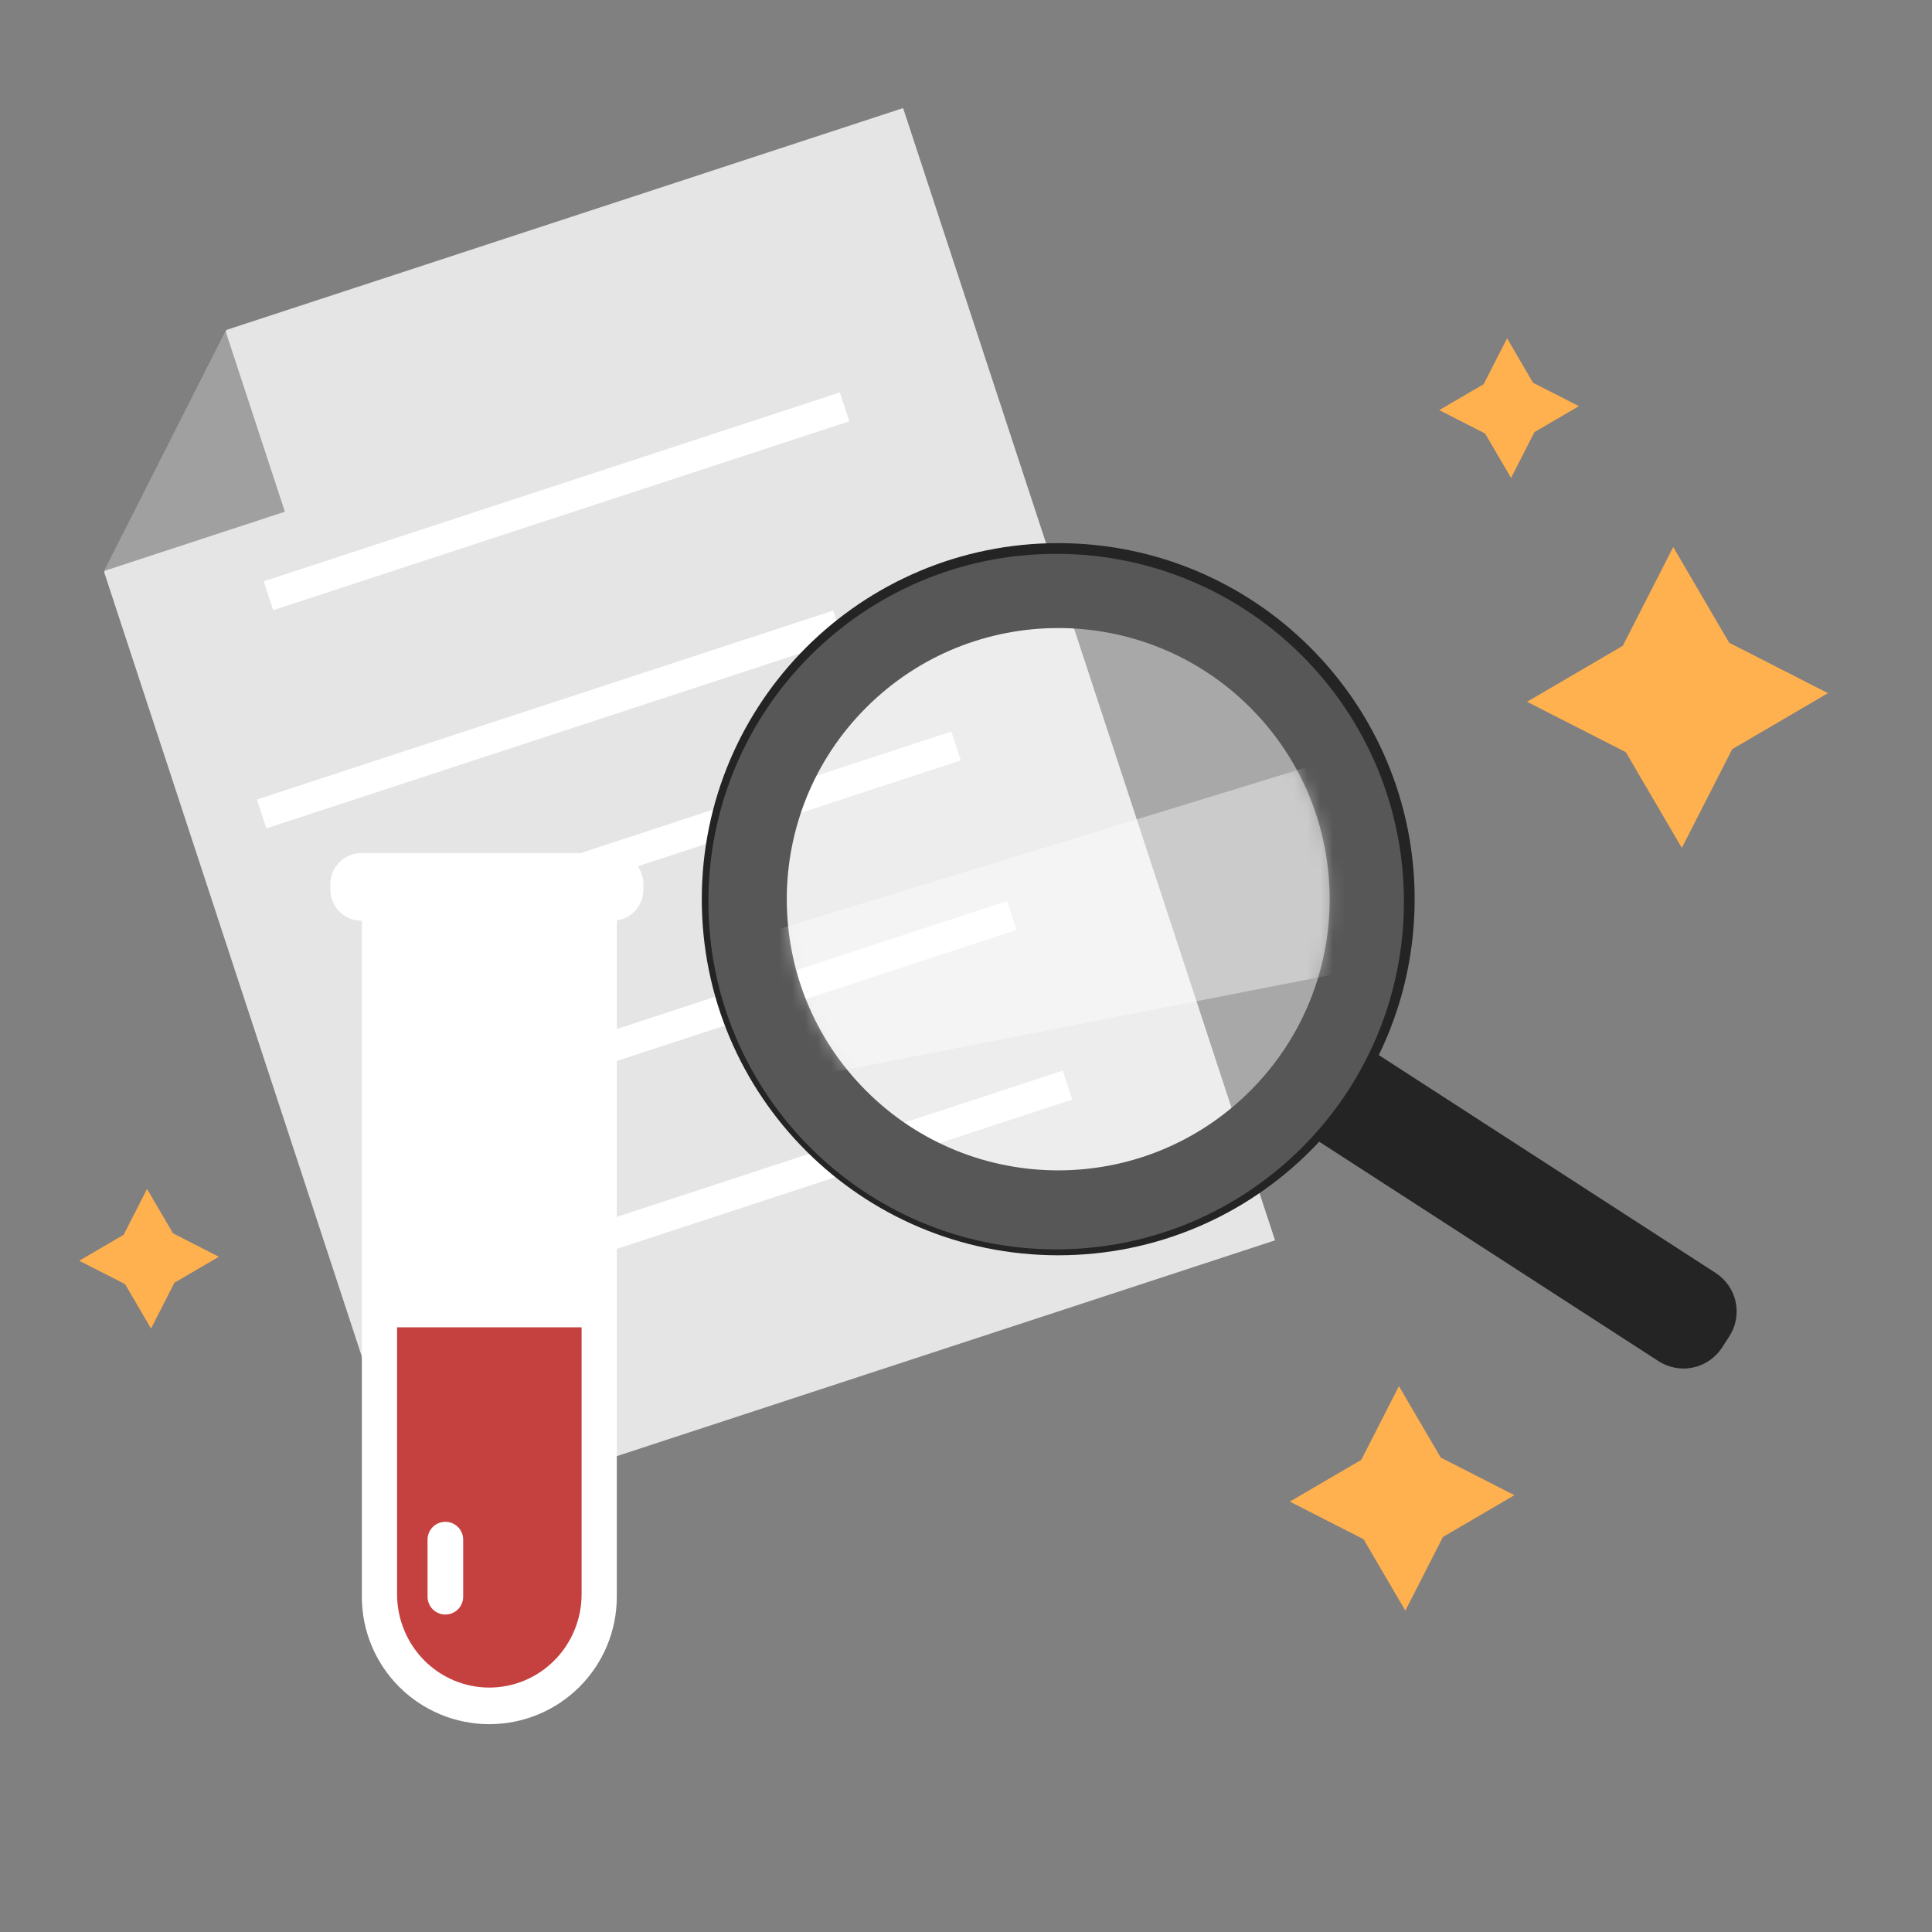 <svg width="150" height="150" viewBox="0 0 150 150" fill="none" xmlns="http://www.w3.org/2000/svg">
<rect x="0" y="0" width="150" height="150" fill="#808080" stroke="none"/>
<path d="M98.994 96.299L32.309 118.161L8.083 44.41L17.586 25.614L70.118 8.392L98.994 96.299Z" fill="#E5E5E5"/>
<path opacity="0.32" d="M97.556 85.556C106.148 76.965 106.148 63.035 97.556 54.444C88.965 45.852 75.035 45.852 66.444 54.444C57.852 63.035 57.852 76.965 66.444 85.556C75.035 94.148 88.965 94.148 97.556 85.556Z" fill="white"/>
<path d="M65.209 30.466L20.472 45.134L21.208 47.376L65.945 32.707L65.209 30.466Z" fill="white"/>
<path d="M64.687 47.404L19.95 62.072L20.686 64.314L65.423 49.645L64.687 47.404Z" fill="white"/>
<path d="M73.859 56.796L29.122 71.465L29.858 73.706L74.595 59.037L73.859 56.796Z" fill="white"/>
<path d="M78.183 69.96L33.446 84.628L34.182 86.869L78.919 72.201L78.183 69.96Z" fill="white"/>
<path d="M82.508 83.126L37.772 97.794L38.508 100.035L83.245 85.367L82.508 83.126Z" fill="white"/>
<path d="M22.118 39.729L8.075 44.333L17.51 25.7L22.118 39.729Z" fill="#A0A0A0"/>
<path d="M104.643 80.359L133.207 98.834C134 99.347 134.557 100.154 134.755 101.077C134.953 102.001 134.775 102.965 134.262 103.757L133.698 104.627C133.184 105.42 132.376 105.976 131.452 106.174C130.528 106.371 129.563 106.194 128.769 105.681L100.206 87.207L104.643 80.359Z" fill="#242424"/>
<path fill-rule="evenodd" clip-rule="evenodd" d="M109.833 69.814C109.833 85.083 97.444 97.46 82.16 97.46C66.876 97.46 54.486 85.083 54.486 69.814C54.486 54.546 66.876 42.169 82.16 42.169C97.444 42.169 109.833 54.546 109.833 69.814ZM108.438 69.815C108.438 84.314 96.673 96.067 82.159 96.067C67.646 96.067 55.881 84.314 55.881 69.815C55.881 55.316 67.646 43.562 82.159 43.562C96.673 43.562 108.438 55.316 108.438 69.815Z" fill="#242424"/>
<path fill-rule="evenodd" clip-rule="evenodd" d="M109 70C109 84.912 96.912 97 82 97C67.088 97 55 84.912 55 70C55 55.088 67.088 43 82 43C96.912 43 109 55.088 109 70ZM97.061 54.928C105.292 63.149 105.292 76.48 97.061 84.701C88.831 92.923 75.488 92.923 67.258 84.701C59.028 76.48 59.028 63.149 67.258 54.928C75.488 46.706 88.831 46.706 97.061 54.928Z" fill="#575757"/>
<mask id="mask0_379_19599" style="mask-type:alpha" maskUnits="userSpaceOnUse" x="61" y="48" width="43" height="43">
<path d="M97.061 84.701C105.292 76.48 105.292 63.149 97.061 54.928C88.831 46.706 75.488 46.706 67.258 54.928C59.028 63.149 59.028 76.48 67.258 84.701C75.488 92.923 88.831 92.923 97.061 84.701Z" fill="#F6F6F6"/>
</mask>
<g mask="url(#mask0_379_19599)">
<g opacity="0.4">
<path d="M121.863 72.076L43.701 87.341V77.273L116.917 54.829L121.863 72.076Z" fill="white"/>
</g>
</g>
<path d="M111.856 113.164L108.612 107.617L105.691 113.341L100.142 116.584L105.867 119.505L109.111 125.052L112.032 119.329L117.58 116.086L111.856 113.164Z" fill="#FFB04F"/>
<path d="M134.255 49.903L129.908 42.469L125.993 50.139L118.558 54.486L126.229 58.399L130.576 65.833L134.491 58.163L141.926 53.817L134.255 49.903Z" fill="#FFB04F"/>
<path d="M119.026 29.716L117.008 26.266L115.192 29.826L111.742 31.842L115.301 33.659L117.319 37.108L119.135 33.549L122.586 31.532L119.026 29.716Z" fill="#FFB04F"/>
<path d="M13.434 95.757L11.416 92.308L9.6 95.867L6.15 97.884L9.709 99.7L11.727 103.15L13.543 99.59L16.994 97.574L13.434 95.757Z" fill="#FFB04F"/>
<path d="M28.094 70.235H47.889V123.976C47.889 126.599 46.846 129.113 44.99 130.968C43.134 132.822 40.617 133.864 37.992 133.864C35.367 133.864 32.849 132.822 30.993 130.968C29.137 129.113 28.094 126.599 28.094 123.976V70.235Z" fill="white"/>
<path d="M47.536 66.233H28.066C26.732 66.233 25.651 67.314 25.651 68.646V69.075C25.651 70.407 26.732 71.488 28.066 71.488H47.536C48.87 71.488 49.951 70.407 49.951 69.075V68.646C49.951 67.314 48.87 66.233 47.536 66.233Z" fill="white"/>
<path d="M30.827 103.052H45.156V123.768C45.156 125.692 44.401 127.538 43.057 128.898C41.714 130.259 39.891 131.023 37.991 131.023C36.091 131.023 34.269 130.259 32.925 128.898C31.581 127.538 30.827 125.692 30.827 123.768V103.052Z" fill="#C54140"/>
<path d="M34.578 119.536V123.969" stroke="white" stroke-width="2.766" stroke-linecap="round" stroke-linejoin="round"/>
</svg>
